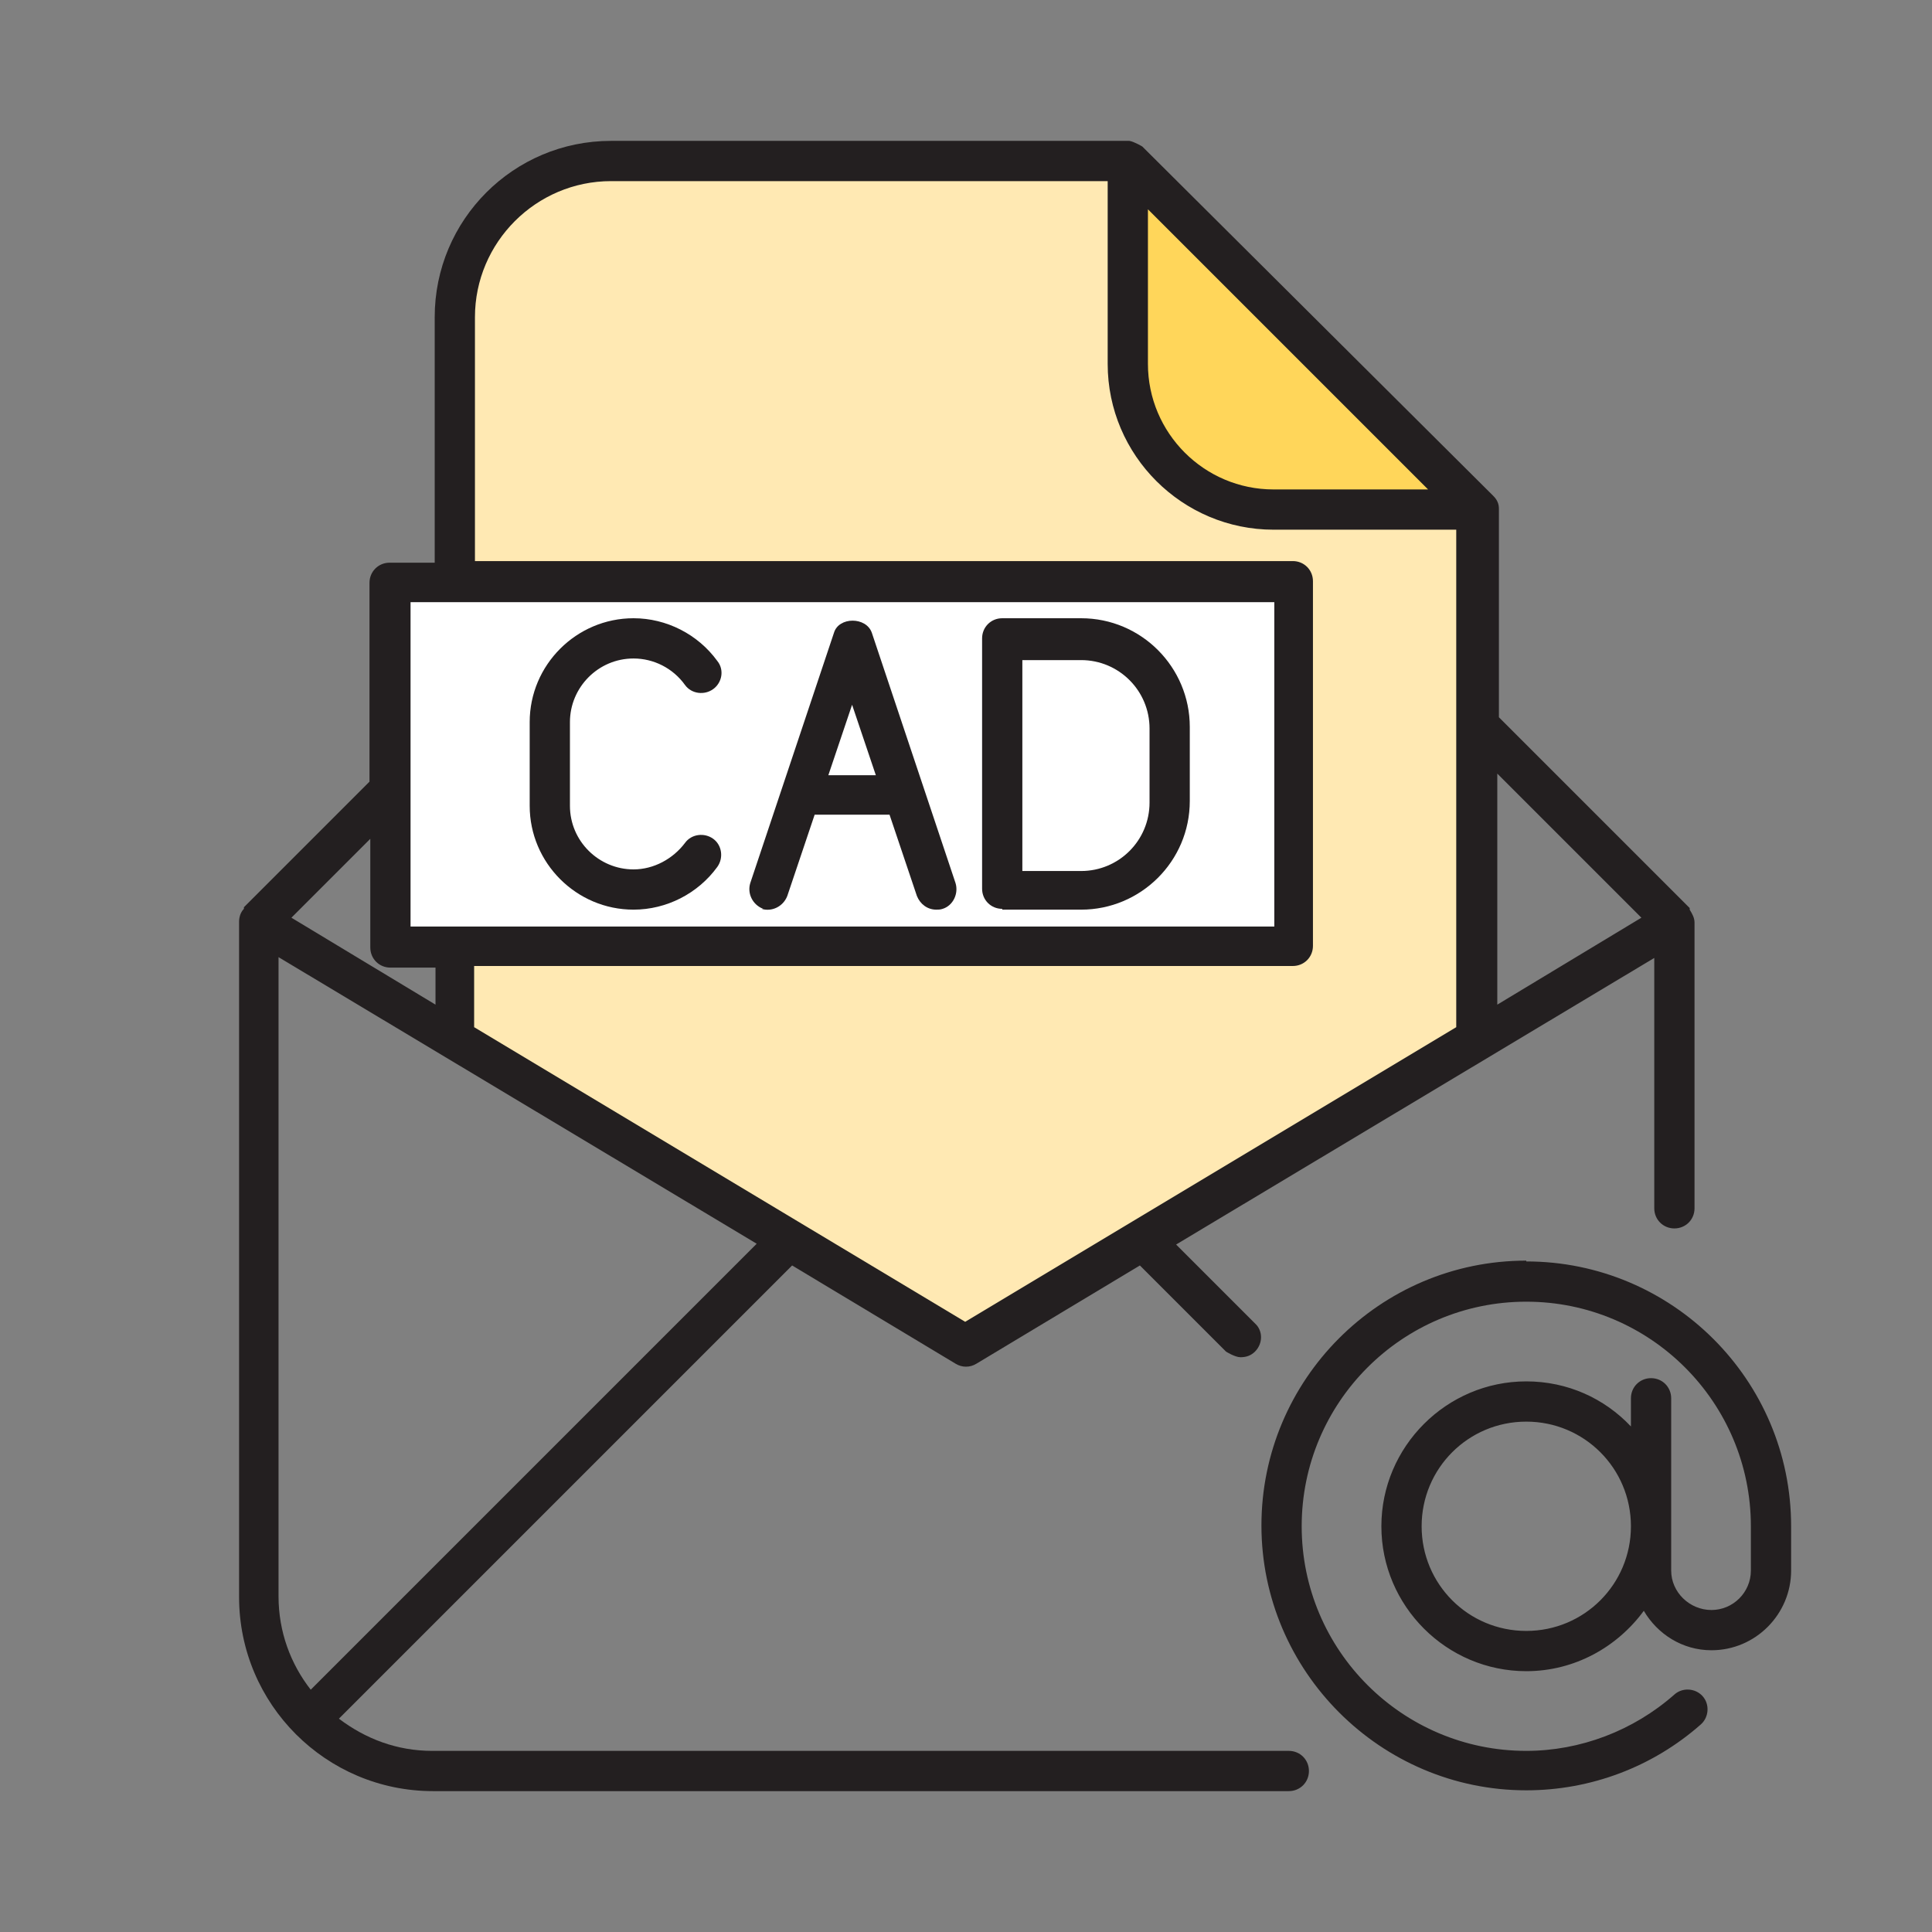 <svg viewBox="0 0 24 24" xmlns="http://www.w3.org/2000/svg" id="Icon">
  <rect x="0" y="0" width="24" height="24" fill="#808080" stroke="none"/>
  <defs>
    <style>
      .cls-1 {
        fill: #ffd65a;
      }

      .cls-1, .cls-2 {
        fill-rule: evenodd;
      }

      .cls-2 {
        fill: #ffe9b3;
      }

      .cls-3 {
        fill: #231f20;
      }

      .cls-4 {
        fill: #fff;
      }
    </style>
  </defs>
  <g>
    <path d="M5.65,12.92V3.94c0-1.07.87-1.94,1.94-1.94h6.42l4.34,4.34v6.58l-6.35,3.81-6.35-3.81Z" class="cls-2"></path>
    <path d="M15.82,6.34h2.52l-4.34-4.34v2.52c0,1,.81,1.81,1.81,1.81Z" class="cls-1"></path>
    <rect height="4.53" width="11.23" y="7.23" x="4.85" class="cls-4"></rect>
  </g>
  <g>
    <path d="M7.87,11.3c.41,0,.8-.2,1.04-.53.08-.11.06-.27-.05-.35-.11-.08-.27-.06-.35.05-.15.2-.39.33-.64.33-.43,0-.79-.35-.79-.79v-1.04c0-.43.35-.79.79-.79.25,0,.49.12.64.33.08.11.24.13.35.05.11-.08.14-.24.05-.35-.24-.33-.63-.53-1.04-.53-.71,0-1.29.58-1.29,1.29v1.04c0,.71.58,1.29,1.29,1.29Z" class="cls-3"></path>
    <path d="M9.46,11.29c.13.04.27-.03.32-.16l.34-1.01h.93l.34,1.01c.04.1.13.17.24.17.03,0,.05,0,.08-.01.13-.04.2-.19.16-.32l-1.04-3.11c-.07-.2-.41-.2-.47,0l-1.04,3.11c-.04.13.03.27.16.32ZM10.58,8.74l.3.89h-.59l.3-.89Z" class="cls-3"></path>
    <path d="M12.45,11.3h.98c.74,0,1.35-.6,1.35-1.35v-.92c0-.74-.6-1.35-1.35-1.35h-.98c-.14,0-.25.11-.25.25v3.11c0,.14.11.25.25.25ZM12.7,8.2h.73c.47,0,.85.38.85.85v.92c0,.47-.38.85-.85.85h-.73v-2.61Z" class="cls-3"></path>
    <path d="M16,21.75H5.37c-.44,0-.83-.15-1.16-.4l5.63-5.63,2.03,1.22c.08.05.18.05.26,0l2.03-1.22,1.07,1.07s.11.07.18.07.13-.02.18-.07c.1-.1.1-.26,0-.35l-.98-.98,5.94-3.56v3.11c0,.14.11.25.25.25s.25-.11.25-.25v-3.55c0-.06-.03-.11-.06-.16,0,0,0-.02,0-.02l-2.37-2.37v-2.57s0-.01,0-.02c0-.06-.02-.11-.07-.16L14.19,1.82s-.1-.06-.16-.07c0,0-.01,0-.02,0h-6.42c-1.21,0-2.19.98-2.19,2.19v3.05h-.56c-.14,0-.25.11-.25.25v2.47l-1.56,1.56s0,.01,0,.02c-.04.04-.06.1-.06.16v8.39c0,1.33,1.08,2.41,2.41,2.41h10.63c.14,0,.25-.11.25-.25s-.11-.25-.25-.25ZM20.39,11.4l-1.79,1.08v-2.87l1.79,1.79ZM14.26,2.6l3.48,3.48h-1.92c-.86,0-1.56-.7-1.56-1.56v-1.92ZM5.9,3.94c0-.93.76-1.69,1.69-1.69h6.17v2.27c0,1.14.93,2.06,2.06,2.06h2.27v2.41s0,0,0,0v3.77l-6.1,3.66-6.1-3.66v-.76h10.17c.14,0,.25-.11.25-.25v-4.53c0-.14-.11-.25-.25-.25H5.9v-3.05ZM5.1,7.48h10.73v4.03H5.1v-4.03ZM4.85,12.02h.56v.46l-1.79-1.08.98-.98v1.35c0,.14.11.25.25.25ZM3.46,11.89l5.94,3.56-5.54,5.54c-.25-.32-.4-.72-.4-1.16v-7.95Z" class="cls-3"></path>
    <path d="M18.96,15.66c-1.82,0-3.29,1.48-3.29,3.29s1.48,3.29,3.29,3.29c.8,0,1.57-.29,2.17-.82.1-.09.11-.25.02-.35-.09-.1-.25-.11-.35-.02-.51.45-1.17.7-1.84.7-1.54,0-2.79-1.25-2.79-2.79s1.25-2.79,2.79-2.79,2.79,1.25,2.79,2.79v.55c0,.27-.22.49-.49.49s-.5-.22-.5-.49v-2.14c0-.14-.11-.25-.25-.25s-.25.11-.25.25v.35c-.33-.35-.79-.56-1.3-.56-.99,0-1.8.81-1.8,1.8s.81,1.8,1.8,1.8c.6,0,1.13-.3,1.46-.75.17.29.48.49.84.49.55,0,.99-.45.99-.99v-.55c0-1.82-1.48-3.29-3.29-3.29ZM18.96,20.26c-.72,0-1.3-.58-1.3-1.3s.58-1.3,1.3-1.3,1.3.58,1.3,1.3-.58,1.3-1.3,1.3Z" class="cls-3"></path>
  </g>
</svg>